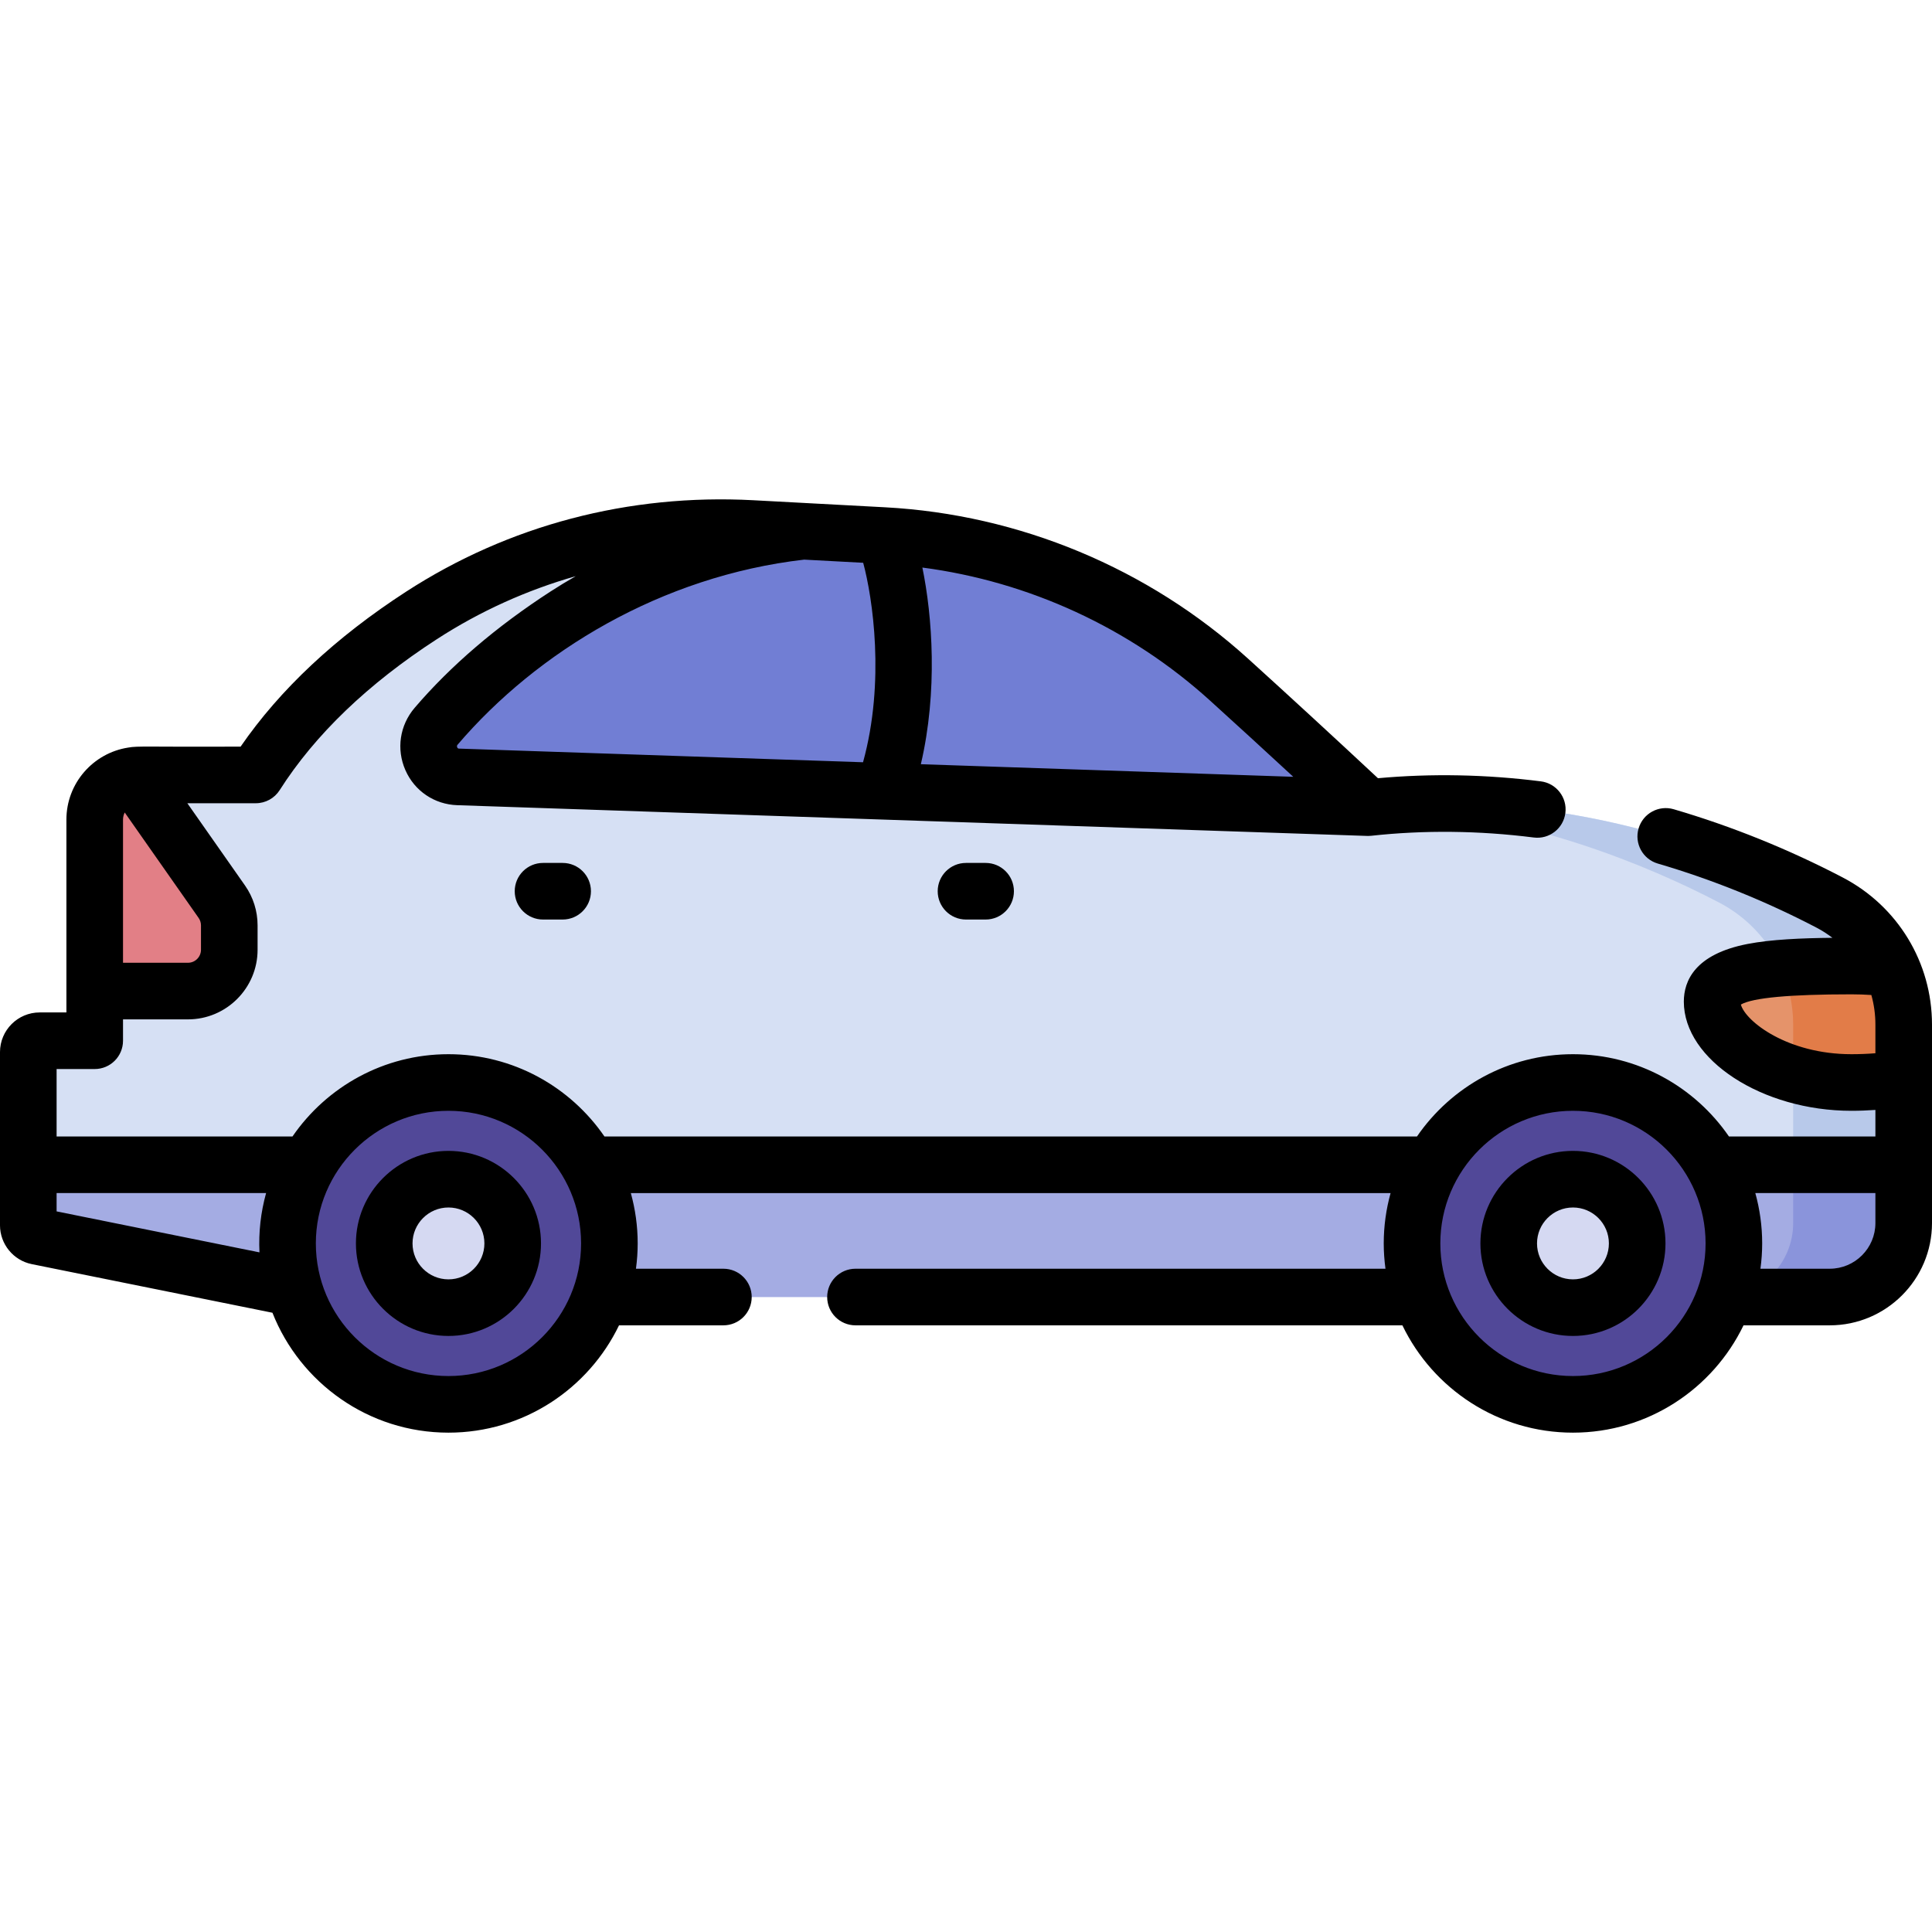 <?xml version="1.0" encoding="UTF-8"?> <svg xmlns="http://www.w3.org/2000/svg" id="Capa_1" height="512" viewBox="0 0 512 512" width="512"> <g> <path d="m89.465 343.722h395.434c10.825 0 19.601-8.776 19.601-19.601v-52.614c0-13.59-7.573-26.027-19.62-32.318-24.575-12.832-69.883-30.907-122.338-25.159-14.147-13.224-26.461-24.528-36.842-33.937-25.227-22.862-57.547-36.35-91.543-38.17l-34.91-1.868c-30.868-1.652-61.599 6.211-87.539 23.025-16.076 10.421-32.513 24.361-43.916 42.281h-30.858c-6.538 0-11.838 5.3-11.838 11.838v58.599h-14.579c-1.666 0-3.017 1.351-3.017 3.017v45.881c0 1.436 1.012 2.673 2.42 2.958z" fill="#d6e0f4"></path> <path d="m484.88 239.19c-23.686-12.368-66.636-29.598-116.679-25.681 37.277 2.838 68.475 15.807 87.387 25.681 12.047 6.29 19.62 18.727 19.62 32.318v52.614c0 10.825-8.776 19.601-19.601 19.601h29.292c10.825 0 19.601-8.776 19.601-19.601v-52.614c0-13.591-7.573-26.028-19.62-32.318z" fill="#b8c9ea"></path> <path d="m25.096 262.642h24.716c6.047 0 10.949-4.902 10.949-10.949v-6.456c0-2.249-.692-4.443-1.983-6.285l-23.458-33.467c-5.772.789-10.224 5.726-10.224 11.716z" fill="#e27f86"></path> <path d="m7.5 308.67v16.028c0 1.436 1.012 2.673 2.42 2.958l79.545 16.067h395.434c10.825 0 19.601-8.776 19.601-19.601v-15.452z" fill="#a4ace3"></path> <path d="m475.208 324.121c0 10.825-8.776 19.601-19.601 19.601h29.292c.677 0 1.345-.034 2.004-.101 1.318-.134 2.597-.398 3.825-.78 1.841-.573 3.566-1.41 5.13-2.466 5.214-3.522 8.642-9.488 8.642-16.254v-15.451h-29.292z" fill="#8a94db"></path> <path d="m362.543 214.032c-14.187-13.261-26.53-24.592-36.93-34.016-25.198-22.834-57.5-36.273-91.456-38.09l-21.339-1.142c-22.319 2.487-43.899 9.979-62.904 22.299-11.987 7.77-24.175 17.497-34.327 29.372-4.438 5.191-.992 13.199 5.833 13.43z" fill="#717ed4"></path> <g transform="matrix(.788 -.615 .615 .788 -177.617 142.929)"> <ellipse cx="118.847" cy="329.517" fill="#514898" rx="42.646" ry="42.646"></ellipse> <ellipse cx="118.847" cy="329.517" fill="#d5d9f2" rx="17.023" ry="17.023"></ellipse> </g> <g transform="matrix(.788 -.615 .615 .788 -114.502 326.323)"> <ellipse cx="416.849" cy="329.517" fill="#514898" rx="42.646" ry="42.646"></ellipse> <ellipse cx="416.849" cy="329.517" fill="#d5d9f2" rx="17.023" ry="17.023"></ellipse> </g> <path d="m453.731 265.436c0 9.975 16.53 21.434 36.92 21.434 4.899 0 9.571-.403 13.849-1.127v-14.236c0-5.215-1.124-10.255-3.179-14.848-3.379-.426-6.96-.657-10.671-.657-20.39 0-36.919.91-36.919 9.434z" fill="#e5936a"></path> <path d="m503.684 263.863c-.53-2.463-1.431-5.121-2.362-7.203-3.379-.426-6.96-.657-10.671-.657-6.813 0-13.191.104-18.669.557 2.084 4.62 3.226 9.695 3.226 14.948v13.099c4.7 1.421 9.928 2.264 15.443 2.264 4.899 0 9.571-.403 13.849-1.127v-14.236c0-2.605-.357-5.516-.816-7.645z" fill="#e27c48"></path> <g> <path d="m488.352 232.546c-14.363-7.5-29.437-13.586-44.802-18.089-3.975-1.162-8.142 1.113-9.307 5.088s1.113 8.142 5.088 9.307c14.426 4.228 28.583 9.944 42.079 16.991 1.493.779 2.887 1.687 4.196 2.685-8.189.082-16.242.426-22.486 1.634-13.958 2.701-16.888 9.799-16.888 15.277 0 15.413 20.757 28.934 44.42 28.934 2.141 0 4.256-.088 6.349-.228v7.03h-38.813c-9.049-13.155-24.2-21.802-41.338-21.802s-32.289 8.647-41.337 21.802h-215.328c-9.049-13.155-24.2-21.802-41.338-21.802s-32.289 8.647-41.337 21.802h-62.51v-17.87h10.1c4.142 0 7.5-3.357 7.5-7.5v-5.66h17.212c10.173 0 18.45-8.276 18.45-18.449v-6.456c0-3.809-1.156-7.47-3.342-10.589l-15.27-21.785h18.14c2.563 0 4.95-1.31 6.327-3.472 9.358-14.697 23.379-28.16 41.672-40.015 11.443-7.416 23.815-12.989 36.782-16.688-2.283 1.311-4.533 2.672-6.737 4.101-14.321 9.283-26.416 19.643-35.948 30.791-3.959 4.631-4.897 10.961-2.449 16.521 2.431 5.52 7.691 9.075 13.729 9.279 0 0 241.267 8.151 241.339 8.152.072 0 .144-.006.217-.008.205-.005.409-.013.609-.034l.025-.001c14.056-1.539 28.557-1.386 43.103.455 4.114.525 7.862-2.39 8.382-6.499s-2.39-7.862-6.5-8.382c-14.525-1.839-29.029-2.117-43.166-.83-11.833-11.043-23.407-21.695-34.44-31.697-26.438-23.954-60.594-38.196-96.174-40.102l-34.912-1.87c-33.017-1.762-64.839 6.613-92.019 24.226-18.694 12.114-33.433 25.917-43.868 41.074-24.944.108-27.163-.231-29.798.252-9.253 1.435-16.365 9.435-16.365 19.088v45.352c0 .029-.004.058-.004.087s.004.058.004.087v5.573h-7.08c-5.801 0-10.52 4.715-10.52 10.51v45.891c0 4.998 3.557 9.332 8.435 10.302l63.766 12.882c7.346 18.587 25.479 31.777 46.646 31.777 19.881 0 37.096-11.629 45.202-28.441h27.662c4.142 0 7.5-3.357 7.5-7.5s-3.358-7.5-7.5-7.5h-23.178c.295-2.195.461-4.43.461-6.705 0-4.621-.641-9.093-1.817-13.345h201.344c-1.176 4.252-1.817 8.724-1.817 13.345 0 2.275.167 4.51.461 6.705h-140.454c-4.142 0-7.5 3.357-7.5 7.5s3.358 7.5 7.5 7.5h144.938c8.106 16.813 25.321 28.441 45.201 28.441 19.881 0 37.096-11.629 45.202-28.441h22.85c14.943 0 27.1-12.157 27.1-27.1v-52.61c-.001-16.425-9.063-31.356-23.649-38.971zm-367.187-34.49c-.17-.385.021-.607.122-.727 21.064-24.635 53.969-44.655 91.824-49.022l15.644.838c2.493 9.235 5.863 31.47-.042 52.861l-107.04-3.617c-.172-.006-.367-.012-.508-.333zm221.566 7.803-98.697-3.335c4.521-19.328 3.048-39.271.403-52.117 28.254 3.709 54.995 16.007 76.226 35.244 7.151 6.483 14.534 13.245 22.068 20.208zm-289.469 39.38v6.456c0 1.902-1.547 3.449-3.45 3.449h-17.212v-37.939c0-.68.171-1.315.45-1.889l19.587 27.944c.408.582.625 1.267.625 1.979zm-38.262 75.791v-4.855h55.518c-1.424 5.151-2.007 10.372-1.757 15.716zm103.847 43.635c-19.379 0-35.146-15.767-35.146-35.146s15.767-35.146 35.146-35.146c19.38 0 35.147 15.767 35.147 35.146s-15.767 35.146-35.147 35.146zm371.804-85.293c-16.952 0-28.065-8.688-29.304-13.154 3.105-1.802 12.948-2.714 29.304-2.714 1.773 0 3.534.063 5.274.177.704 2.511 1.075 5.141 1.075 7.833v7.607c-2.078.166-4.199.251-6.349.251zm-73.802 85.293c-19.379 0-35.146-15.767-35.146-35.146s15.767-35.146 35.146-35.146c19.38 0 35.147 15.767 35.147 35.146s-15.767 35.146-35.147 35.146zm68.051-28.441h-18.366c.295-2.195.461-4.43.461-6.705 0-4.621-.641-9.093-1.817-13.345h31.822v7.95c0 6.672-5.428 12.1-12.1 12.1z"></path> <path d="m118.847 304.996c-13.522 0-24.523 11.001-24.523 24.522 0 13.522 11.001 24.523 24.523 24.523s24.523-11.001 24.523-24.523c0-13.521-11.001-24.522-24.523-24.522zm0 34.046c-5.251 0-9.523-4.272-9.523-9.523s4.272-9.522 9.523-9.522 9.523 4.271 9.523 9.522-4.272 9.523-9.523 9.523z"></path> <path d="m416.849 304.996c-13.522 0-24.523 11.001-24.523 24.522 0 13.522 11.001 24.523 24.523 24.523s24.523-11.001 24.523-24.523c0-13.521-11.001-24.522-24.523-24.522zm0 34.046c-5.251 0-9.523-4.272-9.523-9.523s4.272-9.522 9.523-9.522 9.523 4.271 9.523 9.522-4.272 9.523-9.523 9.523z"></path> <path d="m256 228.686c-4.142 0-7.5 3.357-7.5 7.5s3.358 7.5 7.5 7.5h5.2c4.142 0 7.5-3.357 7.5-7.5s-3.358-7.5-7.5-7.5z"></path> <path d="m143.907 228.686c-4.142 0-7.5 3.357-7.5 7.5s3.358 7.5 7.5 7.5h5.2c4.142 0 7.5-3.357 7.5-7.5s-3.358-7.5-7.5-7.5z"></path> </g> </g> </svg> 